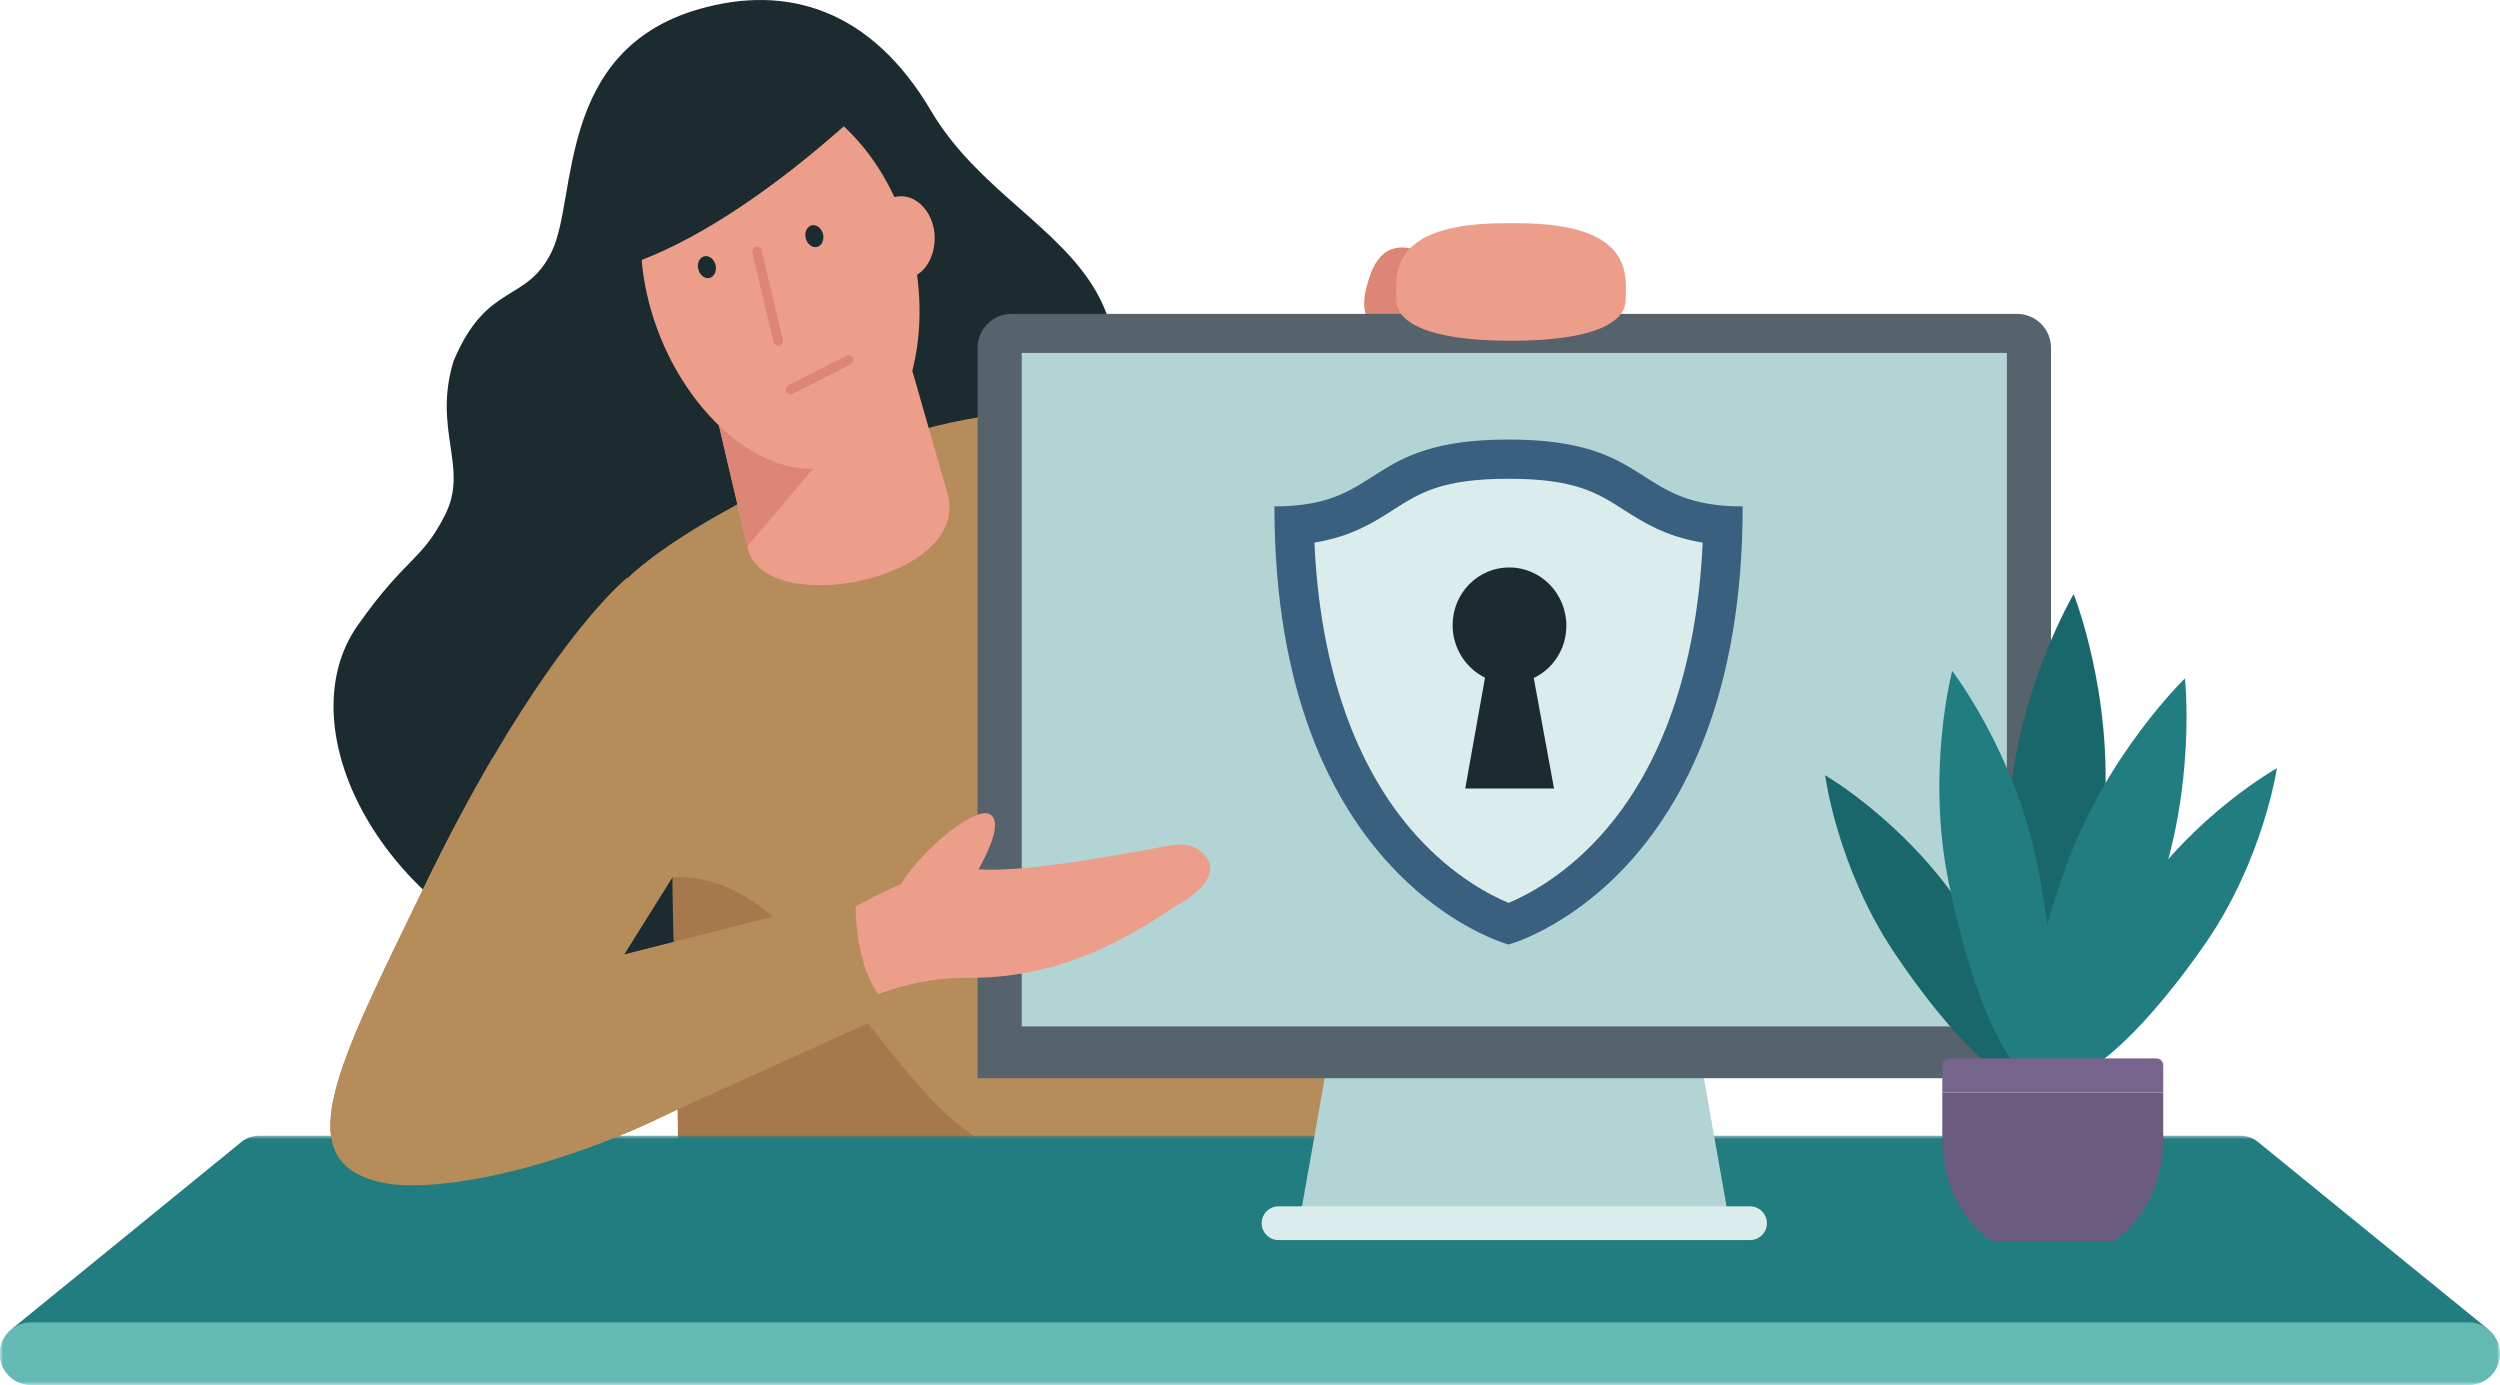 <?xml version="1.0" encoding="UTF-8"?>
<svg width="361px" height="200px" viewBox="0 0 361 200" version="1.1" xmlns="http://www.w3.org/2000/svg" xmlns:xlink="http://www.w3.org/1999/xlink">
    <title>woman_with_locked_computer</title>
    <defs>
        <polygon id="path-1" points="0 0 361 0 361 36.013 0 36.013"></polygon>
    </defs>
    <g id="0---LOGIN-and-REGISTER" stroke="none" stroke-width="1" fill="none" fill-rule="evenodd">
        <g id="0.4-403-page" transform="translate(-540, -234)">
            <g id="Group" transform="translate(452, 234)">
                <g id="woman_with_locked_computer" transform="translate(88, 0)">
                    <path d="M85.459,141.923 C55.408,133.971 41.002,105.406 51.653,90.302 C58.716,80.285 60.846,81.131 64.29,74.307 C67.732,67.484 62.457,62.071 65.496,52.134 C70.332,40.585 76.076,43.92 79.726,36.211 C83.379,28.505 80.317,7.257 100.923,1.322 C113.718,-2.363 125.825,1.384 134.448,16.014 C147.832,38.714 182.201,37.569 142.745,93.79 C128.579,113.967 133.731,126.923 85.459,141.923" id="Fill-1" fill="#1C2B2F"></path>
                    <path d="M97.127,126.658 L97.127,126.658 C97.872,131.032 99.304,135.538 99.304,135.538 L90.134,137.844 L97.127,126.658 M71.099,109.502 C68.025,114.752 64.686,120.956 61.154,128.254 C48.804,153.766 41.179,167.886 55.361,170.797 C62.205,172.201 78.831,169.676 98.196,160.032 C97.99,164.605 97.855,166.822 97.855,166.822 L202.978,166.843 C202.978,166.843 201.547,154.681 199.067,133.623 C206.578,138.508 222.819,149.353 226.257,145.559 C233.948,137.076 224.135,106.401 215.798,96.868 C206.416,86.143 176.522,60.114 149.249,59.569 C129.612,59.569 100.049,74.506 90.7,83.404 C90.667,83.436 90.642,83.466 90.609,83.499 L90.558,83.422 C90.558,83.422 82.74,89.617 71.099,109.502" id="Fill-3" fill="#B68C5A"></path>
                    <path d="M97.127,126.658 C96.905,126.58 98.101,163.299 97.872,166.822 C97.872,166.822 144.407,166.872 149.066,166.872 C130.548,166.872 118.707,125.532 97.127,126.658" id="Fill-4" fill="#A6784B"></path>
                    <path d="M205.705,43.155 C207.058,38.646 206.437,36.696 205.16,36.312 C203.887,35.929 199.558,33.978 197.642,40.362 L197.441,41.028 C195.527,47.41 200.212,48.169 201.488,48.552 C202.763,48.936 204.355,47.651 205.708,43.141 L205.705,43.155" id="Fill-5" fill="#DD8677"></path>
                    <g id="Group-9" transform="translate(0, 163.987)">
                        <mask id="mask-2" fill="white">
                            <use xlink:href="#path-1"></use>
                        </mask>
                        <g id="Clip-7"></g>
                        <path d="M359.204,27.883 C359.204,27.883 326.483,1.281 326.3,1.113 C325.544,0.421 324.537,0 323.434,0 L37.478,0 C36.374,0 35.369,0.421 34.613,1.113 C34.43,1.281 1.739,27.883 1.739,27.883 L359.204,27.883" id="Fill-6" fill="#227D81" mask="url(#mask-2)"></path>
                        <path d="M356.479,26.962 L4.474,26.962 C1.976,26.962 -0.048,28.99 -0.048,31.49 C-0.048,33.987 1.976,36.013 4.474,36.013 L356.479,36.013 C358.977,36.013 361,33.987 361,31.49 C361,28.99 358.977,26.962 356.479,26.962" id="Fill-8" fill="#63B9B4" mask="url(#mask-2)"></path>
                    </g>
                    <path d="M136.812,71.245 C131.692,53.287 131.34,52.219 131.34,52.219 L117.771,56.127 L117.107,56.319 L103.54,60.226 C103.54,60.226 106.334,72.287 107.969,79.155 C110.435,89.508 140.374,83.737 136.812,71.245" id="Fill-10" fill="#ED9E8B"></path>
                    <polyline id="Fill-11" fill="#DD8677" points="103.536 60.223 107.909 78.893 130.236 52.614 103.536 60.223"></polyline>
                    <path d="M134.923,33.563 C134.564,30.4 132.228,28.075 129.703,28.355 C128.246,28.523 127.046,29.533 126.362,30.967 C126.471,30.951 126.592,30.941 126.72,30.922 C126.72,30.922 126.957,30.688 127.418,34.762 C127.901,39.007 130.309,39.897 131.429,40.084 C133.739,39.539 135.264,36.564 134.923,33.563" id="Fill-12" fill="#ED9E8B"></path>
                    <path d="M105.063,13.14 C99.107,14.855 94.945,20.329 93.304,27.454 C92.112,32.627 92.245,38.659 94.001,44.761 C98.173,59.265 110.336,70.172 120.617,67.21 C121.145,67.059 121.652,66.867 122.146,66.65 C131.336,62.637 135.195,47.797 131.236,34.036 C127.065,19.533 115.347,10.177 105.063,13.14 L105.063,13.14 Z" id="Fill-13" fill="#ED9E8B"></path>
                    <path d="M128.481,11.999 C128.481,11.999 107.629,33.489 88.923,38.793 C77.854,41.931 87.037,18.245 87.037,18.245 C87.037,18.245 95.746,2.783 106.975,2.702 C118.205,2.616 128.481,11.999 128.481,11.999" id="Fill-14" fill="#1C2B2F"></path>
                    <path d="M116.427,34.652 C116.11,33.831 116.371,32.913 117.014,32.608 C117.667,32.311 118.438,32.729 118.766,33.547 C119.083,34.369 118.812,35.28 118.178,35.594 C117.528,35.895 116.751,35.476 116.427,34.652" id="Fill-15" fill="#1C2B2F"></path>
                    <path d="M100.907,39.122 C100.591,38.302 100.855,37.382 101.498,37.077 C102.145,36.782 102.918,37.199 103.246,38.016 C103.564,38.839 103.294,39.751 102.656,40.065 C102.007,40.366 101.231,39.946 100.907,39.122" id="Fill-16" fill="#1C2B2F"></path>
                    <path d="M112.541,49.918 L112.533,49.919 C112.164,50.011 111.787,49.783 111.699,49.41 L108.626,36.447 C108.538,36.078 108.696,35.679 109.137,35.611 C109.512,35.518 109.892,35.755 109.972,36.13 L113.048,49.085 C113.136,49.46 112.906,49.826 112.541,49.918" id="Fill-17" fill="#DD8677"></path>
                    <path d="M113.526,56.587 L113.523,56.576 C113.346,56.238 113.478,55.821 113.819,55.639 L122.219,51.367 C122.559,51.189 122.98,51.251 123.151,51.663 C123.329,52.001 123.197,52.425 122.854,52.599 L114.456,56.879 C114.115,57.051 113.701,56.915 113.526,56.587" id="Fill-18" fill="#DD8677"></path>
                    <polyline id="Fill-19" fill="#B3D4D4" points="245.346 151.764 191.981 151.764 187.58 176.631 249.748 176.631 245.346 151.764"></polyline>
                    <path d="M184.623,174.194 L252.704,174.194 C254.051,174.194 255.14,175.286 255.14,176.632 C255.14,177.978 254.051,179.07 252.704,179.07 L184.623,179.07 C183.278,179.07 182.189,177.978 182.189,176.632 C182.189,175.286 183.278,174.194 184.623,174.194" id="Fill-20" fill="#DAEDEC"></path>
                    <path d="M296.165,155.693 L141.165,155.693 L141.165,50.222 C141.165,47.518 143.356,45.325 146.059,45.325 L291.27,45.325 C293.974,45.325 296.165,47.518 296.165,50.222 L296.165,155.693" id="Fill-21" fill="#56636C"></path>
                    <polygon id="Fill-22" fill="#B3D4D4" points="147.537 148.214 289.79 148.214 289.79 50.962 147.537 50.962"></polygon>
                    <path d="M218.172,49.205 C230.371,49.205 234.744,46.469 234.744,43.312 C234.744,40.157 236.356,32.232 219.093,32.232 L217.291,32.232 C200.026,32.232 201.638,40.157 201.638,43.312 C201.638,46.469 206.012,49.205 218.211,49.205 L218.172,49.205" id="Fill-23" fill="#ED9E8B"></path>
                    <path d="M263.545,111.944 C263.545,111.944 275.037,118.623 283.185,130.876 C291.334,143.129 295.751,154.519 293.052,156.317 C290.354,158.112 281.56,149.636 273.413,137.384 C265.265,125.131 263.545,111.944 263.545,111.944" id="Fill-24" fill="#19676B"></path>
                    <path d="M303.844,117.553 C302.48,134.793 298.295,148.527 294.498,148.226 C290.702,147.926 288.73,133.705 290.094,116.464 C291.458,99.223 299.439,85.79 299.439,85.79 C299.439,85.79 305.208,100.311 303.844,117.553" id="Fill-25" fill="#19676B"></path>
                    <path d="M294.15,124.658 C297.381,140.713 297.134,154.305 293.597,155.017 C290.062,155.729 284.578,143.293 281.348,127.239 C278.117,111.185 281.899,96.881 281.899,96.881 C281.899,96.881 290.919,108.604 294.15,124.658" id="Fill-26" fill="#227D81"></path>
                    <path d="M318.491,136.193 C310.136,148.307 301.199,156.634 298.531,154.791 C295.865,152.948 300.474,141.635 308.829,129.522 C317.183,117.409 328.787,110.926 328.787,110.926 C328.787,110.926 326.845,124.081 318.491,136.193" id="Fill-27" fill="#227D81"></path>
                    <path d="M311.332,129.757 C305.444,146.018 297.766,158.148 294.184,156.848 C290.604,155.55 292.474,141.315 298.361,125.055 C304.249,108.795 315.506,97.964 315.506,97.964 C315.506,97.964 317.217,113.497 311.332,129.757" id="Fill-28" fill="#227D81"></path>
                    <path d="M280.468,164.38 C280.468,174.923 287.664,179.228 287.664,179.228 L305.176,179.228 C305.176,179.228 312.371,174.923 312.371,164.38 L312.371,157.753 L280.468,157.753 L280.468,164.38" id="Fill-29" fill="#6B5B7F"></path>
                    <path d="M311.366,152.828 L281.474,152.828 C280.919,152.828 280.468,153.278 280.468,153.835 L280.468,157.753 L312.371,157.753 L312.371,153.835 C312.371,153.278 311.92,152.828 311.366,152.828" id="Fill-30" fill="#77648D"></path>
                    <polyline id="Fill-31" fill="#DAEDEC" points="217.834 133.803 235.031 119.814 247.186 94.664 248.5 76.912 240.944 74.117 228.296 67.698 207.762 67.698 187.229 76.747 189.529 96.307 199.879 119.814 217.834 133.803"></polyline>
                    <path d="M217.835,63.47 L217.833,63.47 C196.738,63.47 199.997,73.125 184.027,73.125 C184.027,127.398 217.833,136.389 217.833,136.389 L217.835,136.389 C217.835,136.389 251.641,127.398 251.641,73.125 C235.669,73.125 238.929,63.47 217.835,63.47 Z M217.835,69.133 C227.46,69.133 230.676,71.189 234.399,73.572 C237.305,75.43 240.507,77.477 245.865,78.352 C245.051,96.323 239.984,110.895 231.089,120.714 C225.768,126.587 220.372,129.323 217.833,130.376 C215.295,129.323 209.9,126.589 204.582,120.719 C195.684,110.901 190.617,96.327 189.802,78.352 C195.161,77.477 198.362,75.43 201.268,73.572 C204.992,71.189 208.208,69.133 217.835,69.133 L217.835,69.133 Z" id="Fill-32" fill="#3A6080"></path>
                    <path d="M226.183,90.368 C226.195,85.745 222.533,81.966 217.99,81.939 C213.455,81.904 209.769,85.631 209.756,90.253 C209.75,93.589 211.66,96.487 214.435,97.858 L211.581,113.867 L224.4,113.867 L221.475,97.906 C224.256,96.576 226.177,93.706 226.183,90.368" id="Fill-33" fill="#1C2B2F"></path>
                    <path d="M174.465,124.21 C175.465,126.028 173.971,128.434 170.317,130.514 C167.011,132.397 155.829,141.403 139.834,141.191 C132.464,141.093 126.371,143.732 126.371,143.732 C126.371,143.732 121.451,136.268 123.483,130.929 C130.85,126.862 136.381,125.012 140.683,125.473 C148.534,126.311 167.412,122.234 169.629,121.993 C171.847,121.754 173.535,122.513 174.465,124.21" id="Fill-34" fill="#ED9E8B"></path>
                    <path d="M142.882,117.552 C140.544,116.38 132.467,123.397 129.927,127.973 C139.325,128.736 139.325,128.736 139.325,128.736 C139.325,128.736 145.93,119.077 142.882,117.552" id="Fill-35" fill="#ED9E8B"></path>
                    <path d="M123.562,129.287 L90.134,137.844 L90.314,163.608 C90.314,163.608 129.561,145.837 129.248,145.994 C122.823,141.603 123.562,129.287 123.562,129.287" id="Fill-36" fill="#B68C5A"></path>
                    <path d="M71.099,109.502 C68.025,114.752 64.686,120.956 61.154,128.254 C48.804,153.766 41.179,167.886 55.361,170.797 C61.786,172.115 76.831,169.972 94.668,161.726" id="Fill-37" fill="#B68C5A"></path>
                </g>
            </g>
        </g>
    </g>
</svg>